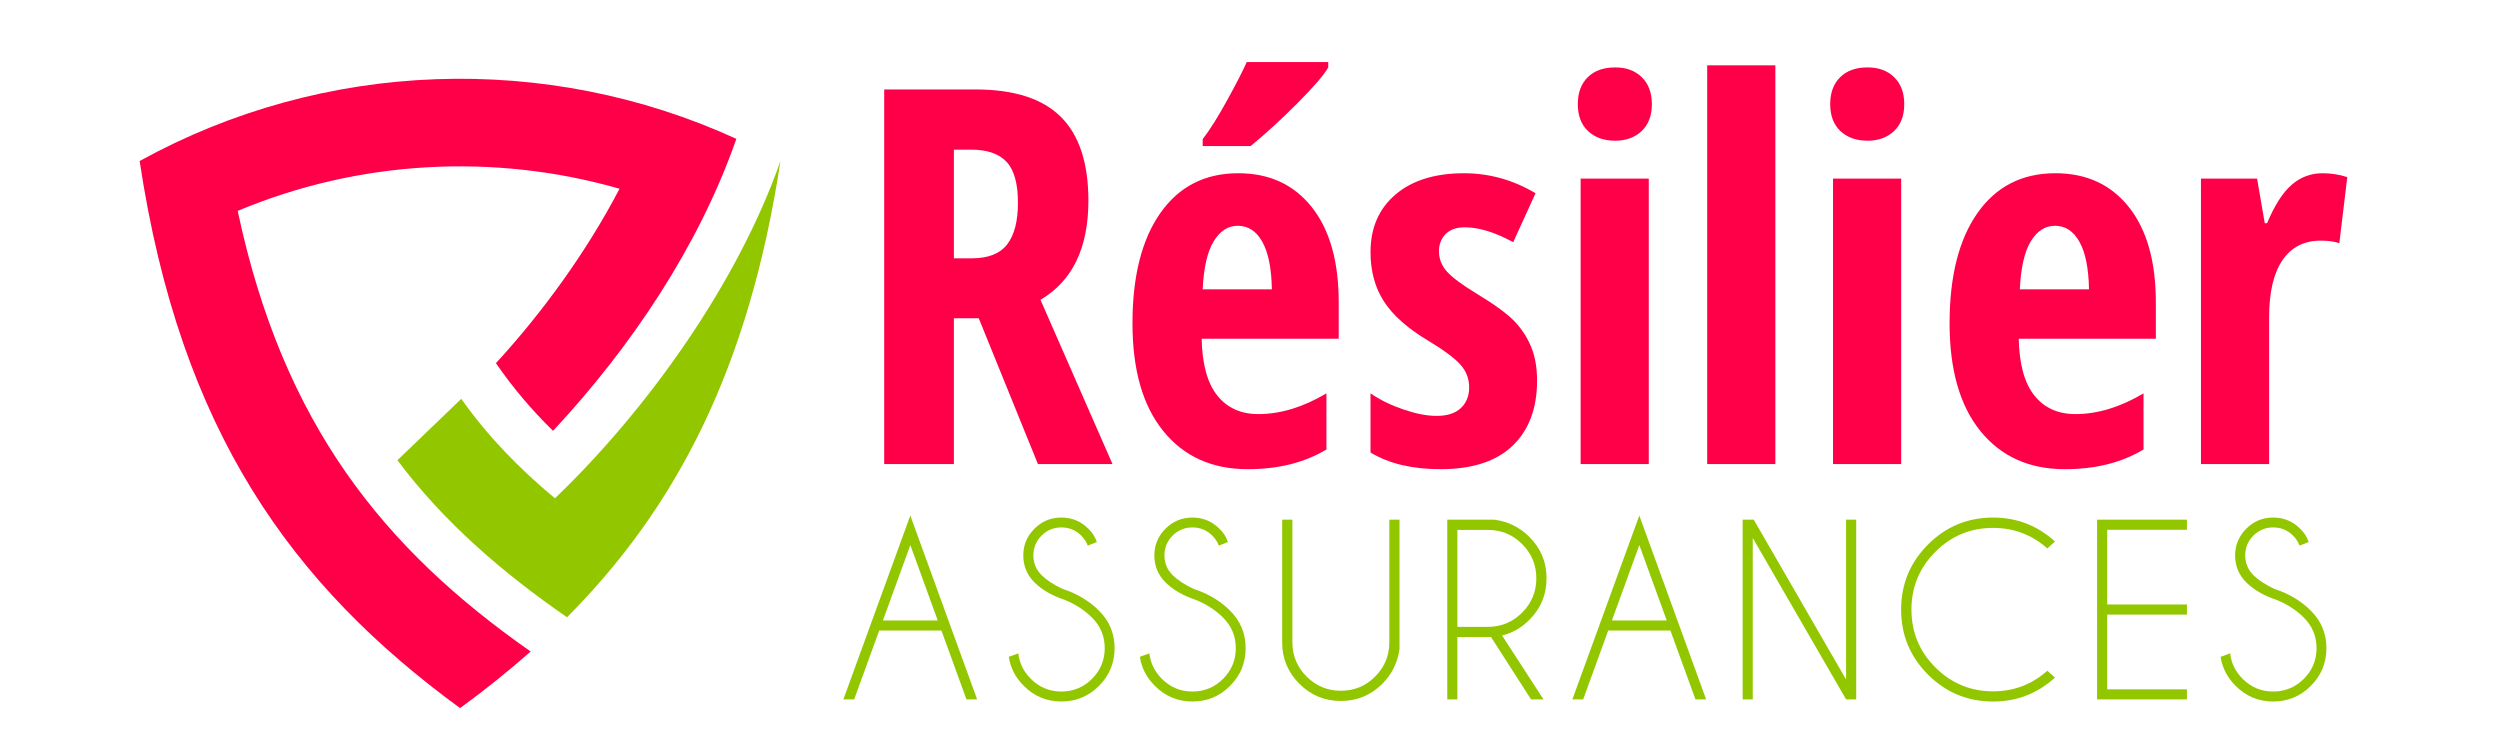 <?xml version="1.0" encoding="utf-8"?>
<!-- Generator: Adobe Illustrator 16.0.0, SVG Export Plug-In . SVG Version: 6.00 Build 0)  -->
<!DOCTYPE svg PUBLIC "-//W3C//DTD SVG 1.1//EN" "http://www.w3.org/Graphics/SVG/1.1/DTD/svg11.dtd">
<svg version="1.1" id="Calque_1" xmlns="http://www.w3.org/2000/svg" xmlns:xlink="http://www.w3.org/1999/xlink" x="0px" y="0px"
	 width="200px" height="60px" viewBox="0 0 200 60" enable-background="new 0 0 200 60" xml:space="preserve">
<g>
	<path fill="#FF0048" d="M76.311,25.461v11.664h-5.575V7.156h7.297c3.088,0,5.367,0.731,6.836,2.193
		c1.469,1.462,2.203,3.697,2.203,6.703c0,3.786-1.278,6.43-3.833,7.933L89,37.125h-5.965l-4.735-11.664H76.311z M76.311,20.665
		h1.435c1.312,0,2.255-0.372,2.829-1.117c0.574-0.745,0.861-1.855,0.861-3.331c0-1.53-0.304-2.62-0.912-3.27
		c-0.608-0.649-1.548-0.974-2.819-0.974h-1.394V20.665z"/>
	<path fill="#FF0048" d="M99.822,37.535c-2.855,0-5.107-1.015-6.754-3.044s-2.47-4.902-2.47-8.62c0-3.771,0.745-6.716,2.234-8.834
		c1.489-2.118,3.566-3.178,6.231-3.178c2.486,0,4.448,0.906,5.883,2.716c1.436,1.811,2.152,4.349,2.152,7.615v2.911H96.133
		c0.041,2.037,0.458,3.55,1.25,4.541c0.793,0.991,1.887,1.486,3.28,1.486c1.776,0,3.595-0.554,5.452-1.66v4.489
		C104.366,37.009,102.27,37.535,99.822,37.535z M96.215,11.686v-0.553c0.561-0.724,1.209-1.756,1.947-3.095s1.264-2.364,1.578-3.075
		h6.52v0.43c-0.328,0.588-1.142,1.534-2.439,2.839c-1.299,1.305-2.556,2.457-3.771,3.454H96.215z M99.023,18.062
		c-0.779,0-1.422,0.413-1.927,1.24c-0.506,0.827-0.8,2.108-0.882,3.844h5.535c-0.027-1.667-0.281-2.931-0.759-3.792
		C100.513,18.492,99.857,18.062,99.023,18.062z"/>
	<path fill="#FF0048" d="M122.966,30.442c0,2.228-0.653,3.967-1.958,5.217c-1.305,1.251-3.229,1.876-5.77,1.876
		c-2.256,0-4.121-0.444-5.597-1.333v-4.734c0.751,0.52,1.63,0.949,2.634,1.291s1.889,0.513,2.654,0.513
		c0.848,0,1.493-0.208,1.938-0.625c0.443-0.417,0.666-0.967,0.666-1.65c0-0.697-0.232-1.305-0.697-1.824s-1.318-1.155-2.562-1.907
		c-1.653-0.984-2.839-2.033-3.557-3.146s-1.076-2.429-1.076-3.946c0-1.94,0.666-3.478,1.999-4.612
		c1.332-1.134,3.16-1.702,5.482-1.702c2.023,0,3.93,0.533,5.72,1.599l-1.784,3.915c-1.462-0.792-2.746-1.189-3.854-1.189
		c-0.696,0-1.219,0.185-1.568,0.554c-0.348,0.369-0.521,0.82-0.521,1.353c0,0.615,0.215,1.162,0.645,1.64
		c0.432,0.479,1.234,1.073,2.409,1.784c1.421,0.861,2.419,1.592,2.993,2.193c0.574,0.601,1.018,1.285,1.332,2.05
		S122.966,29.418,122.966,30.442z"/>
	<path fill="#FF0048" d="M126.225,8.325c0-0.902,0.264-1.616,0.789-2.142c0.525-0.526,1.261-0.79,2.204-0.79
		c0.888,0,1.599,0.263,2.132,0.79c0.532,0.526,0.799,1.24,0.799,2.142c0,0.929-0.273,1.65-0.819,2.163
		c-0.547,0.512-1.251,0.769-2.111,0.769c-0.902,0-1.627-0.256-2.173-0.769C126.498,9.975,126.225,9.254,126.225,8.325z
		 M131.902,37.125h-5.452V14.29h5.452V37.125z"/>
	<path fill="#FF0048" d="M142.028,37.125h-5.452V5.229h5.452V37.125z"/>
	<path fill="#FF0048" d="M146.416,8.325c0-0.902,0.263-1.616,0.789-2.142c0.526-0.526,1.261-0.79,2.204-0.79
		c0.888,0,1.599,0.263,2.132,0.79c0.532,0.526,0.799,1.24,0.799,2.142c0,0.929-0.273,1.65-0.819,2.163
		c-0.547,0.512-1.251,0.769-2.111,0.769c-0.902,0-1.627-0.256-2.173-0.769C146.689,9.975,146.416,9.254,146.416,8.325z
		 M152.094,37.125h-5.452V14.29h5.452V37.125z"/>
	<path fill="#FF0048" d="M165.192,37.535c-2.856,0-5.107-1.015-6.754-3.044c-1.647-2.029-2.471-4.902-2.471-8.62
		c0-3.771,0.745-6.716,2.234-8.834s3.567-3.178,6.231-3.178c2.487,0,4.448,0.906,5.884,2.716c1.435,1.811,2.152,4.349,2.152,7.615
		v2.911h-10.967c0.041,2.037,0.457,3.55,1.25,4.541c0.793,0.991,1.886,1.486,3.28,1.486c1.776,0,3.594-0.554,5.452-1.66v4.489
		C169.736,37.009,167.639,37.535,165.192,37.535z M164.393,18.062c-0.778,0-1.421,0.413-1.927,1.24
		c-0.506,0.827-0.799,2.108-0.881,3.844h5.534c-0.027-1.667-0.28-2.931-0.758-3.792C165.883,18.492,165.227,18.062,164.393,18.062z"
		/>
	<path fill="#FF0048" d="M185.813,13.859c0.67,0,1.326,0.103,1.969,0.308l-0.636,5.289c-0.383-0.136-0.882-0.205-1.496-0.205
		c-1.326,0-2.345,0.523-3.055,1.568c-0.711,1.045-1.066,2.566-1.066,4.561v11.746h-5.452V14.29h4.489l0.615,3.567h0.184
		c0.602-1.435,1.258-2.46,1.969-3.075C184.044,14.167,184.871,13.859,185.813,13.859z"/>
</g>
<g>
	<path fill="#92C700" d="M75.314,50.443h-4.978l-2.003,5.508H67.47l5.355-14.709l5.346,14.709h-0.854L75.314,50.443z M75.018,49.635
		l-2.192-6.029l-2.192,6.029H75.018z"/>
	<path fill="#92C700" d="M85.179,47.99c-1.024-0.342-1.833-0.809-2.426-1.401c-0.593-0.594-0.89-1.313-0.89-2.157
		c0-0.826,0.296-1.537,0.89-2.134c0.593-0.596,1.312-0.894,2.156-0.894c0.839,0,1.558,0.296,2.157,0.89
		c0.329,0.317,0.557,0.674,0.683,1.068l-0.728,0.288c-0.108-0.294-0.285-0.563-0.53-0.809c-0.438-0.432-0.964-0.647-1.582-0.647
		s-1.144,0.218-1.582,0.651c-0.437,0.435-0.656,0.964-0.656,1.586c0,0.617,0.219,1.145,0.656,1.582
		c0.408,0.401,0.971,0.77,1.689,1.104c1.15,0.372,2.118,0.95,2.902,1.734c0.833,0.827,1.249,1.827,1.249,3.001
		c0,1.181-0.417,2.187-1.249,3.02c-0.833,0.833-1.836,1.249-3.01,1.249s-2.177-0.419-3.01-1.258
		c-0.665-0.665-1.063-1.438-1.195-2.318l0.764-0.278c0.084,0.778,0.417,1.458,0.998,2.039c0.677,0.677,1.492,1.016,2.444,1.016
		c0.958,0,1.776-0.339,2.453-1.016c0.677-0.677,1.015-1.494,1.015-2.453c0-0.952-0.338-1.767-1.015-2.443
		C86.77,48.816,86.042,48.344,85.179,47.99z"/>
	<path fill="#92C700" d="M95.664,47.99c-1.024-0.342-1.833-0.809-2.426-1.401c-0.593-0.594-0.89-1.313-0.89-2.157
		c0-0.826,0.296-1.537,0.89-2.134c0.593-0.596,1.312-0.894,2.156-0.894c0.839,0,1.558,0.296,2.156,0.89
		c0.33,0.317,0.558,0.674,0.684,1.068l-0.729,0.288c-0.107-0.294-0.284-0.563-0.53-0.809c-0.437-0.432-0.964-0.647-1.581-0.647
		s-1.144,0.218-1.582,0.651c-0.437,0.435-0.656,0.964-0.656,1.586c0,0.617,0.219,1.145,0.656,1.582
		c0.408,0.401,0.971,0.77,1.689,1.104c1.15,0.372,2.118,0.95,2.902,1.734c0.833,0.827,1.249,1.827,1.249,3.001
		c0,1.181-0.416,2.187-1.249,3.02c-0.832,0.833-1.836,1.249-3.01,1.249s-2.177-0.419-3.01-1.258
		c-0.665-0.665-1.063-1.438-1.195-2.318l0.764-0.278c0.084,0.778,0.417,1.458,0.998,2.039c0.677,0.677,1.492,1.016,2.444,1.016
		c0.959,0,1.776-0.339,2.453-1.016s1.016-1.494,1.016-2.453c0-0.952-0.339-1.767-1.016-2.443
		C97.255,48.816,96.527,48.344,95.664,47.99z"/>
	<path fill="#92C700" d="M111.146,41.574h0.817v10.334c-0.149,1.096-0.608,2.027-1.375,2.794c-0.916,0.917-2.021,1.375-3.315,1.375
		c-1.3,0-2.408-0.458-3.324-1.375c-0.917-0.916-1.375-2.021-1.375-3.315v-9.813h0.817v9.813c0,1.066,0.379,1.979,1.137,2.736
		s1.673,1.137,2.745,1.137s1.986-0.379,2.741-1.137c0.754-0.758,1.132-1.67,1.132-2.736V41.574z"/>
	<path fill="#92C700" d="M119.276,50.955c-0.077,0.006-0.158,0.009-0.242,0.009h-2.444v4.987h-0.809V41.574h3.774
		c1.096,0.15,2.027,0.608,2.794,1.375c0.917,0.917,1.375,2.021,1.375,3.315c0,1.301-0.458,2.408-1.375,3.325
		c-0.635,0.635-1.362,1.051-2.184,1.249l3.315,5.112h-0.997L119.276,50.955z M116.59,42.393v7.754h2.444
		c1.066,0,1.979-0.379,2.736-1.137c0.757-0.758,1.136-1.673,1.136-2.745s-0.379-1.985-1.136-2.74
		c-0.758-0.755-1.67-1.132-2.736-1.132H116.59z"/>
	<path fill="#92C700" d="M133.634,50.443h-4.978l-2.004,5.508h-0.862l5.355-14.709l5.346,14.709h-0.854L133.634,50.443z
		 M133.338,49.635l-2.192-6.029l-2.192,6.029H133.338z"/>
	<path fill="#92C700" d="M139.411,41.574h0.89l7.386,12.786V41.574h0.809v14.377h-0.809l-7.467-12.912v12.912h-0.809V41.574z"/>
	<path fill="#92C700" d="M163.788,53.66l0.61,0.548c-1.401,1.276-3.052,1.914-4.95,1.914c-2.037,0-3.772-0.718-5.207-2.152
		s-2.152-3.17-2.152-5.207c0-2.03,0.718-3.765,2.152-5.202s3.17-2.156,5.207-2.156c1.898,0,3.549,0.638,4.95,1.913l-0.61,0.558
		c-1.234-1.097-2.681-1.645-4.34-1.645c-1.804,0-3.343,0.638-4.619,1.914c-1.275,1.275-1.913,2.815-1.913,4.618
		c0,1.81,0.638,3.352,1.913,4.628c1.276,1.275,2.815,1.914,4.619,1.914C161.107,55.305,162.554,54.756,163.788,53.66z"/>
	<path fill="#92C700" d="M174.956,41.574v0.81h-6.38v5.975h6.38v0.809h-6.38v5.976h6.38v0.809h-7.188V41.574H174.956z"/>
	<path fill="#92C700" d="M182.125,47.99c-1.024-0.342-1.833-0.809-2.426-1.401c-0.593-0.594-0.89-1.313-0.89-2.157
		c0-0.826,0.297-1.537,0.89-2.134c0.593-0.596,1.312-0.894,2.156-0.894c0.839,0,1.558,0.296,2.156,0.89
		c0.33,0.317,0.558,0.674,0.684,1.068l-0.729,0.288c-0.107-0.294-0.284-0.563-0.53-0.809c-0.437-0.432-0.964-0.647-1.581-0.647
		s-1.145,0.218-1.581,0.651c-0.438,0.435-0.656,0.964-0.656,1.586c0,0.617,0.219,1.145,0.656,1.582
		c0.407,0.401,0.97,0.77,1.688,1.104c1.15,0.372,2.118,0.95,2.902,1.734c0.833,0.827,1.249,1.827,1.249,3.001
		c0,1.181-0.416,2.187-1.249,3.02c-0.832,0.833-1.836,1.249-3.01,1.249s-2.178-0.419-3.01-1.258
		c-0.665-0.665-1.063-1.438-1.195-2.318l0.764-0.278c0.084,0.778,0.416,1.458,0.997,2.039c0.678,0.677,1.492,1.016,2.444,1.016
		c0.958,0,1.776-0.339,2.453-1.016s1.016-1.494,1.016-2.453c0-0.952-0.339-1.767-1.016-2.443
		C183.716,48.816,182.987,48.344,182.125,47.99z"/>
</g>
<path fill-rule="evenodd" clip-rule="evenodd" fill="#92C700" d="M62.436,12.882c-3.411,9.732-10.6,19.85-18.039,26.981
	c-2.833-2.352-5.357-4.934-7.497-7.96c-0.019,0.039-0.058,0.058-0.077,0.078l-5.031,4.837c3.74,4.991,8.442,9.02,13.569,12.564
	C54.053,40.652,59.912,29.533,62.436,12.882L62.436,12.882z"/>
<path fill-rule="evenodd" clip-rule="evenodd" fill="#FF0048" d="M44.243,34.467c6.206-6.649,11.66-14.744,14.666-23.358
	c-15.186-6.958-32.994-6.36-47.737,1.773c3.257,21.643,12.2,33.938,25.633,43.768c1.984-1.445,3.854-2.949,5.646-4.528
	c-11.756-8.229-19.812-18.175-23.435-35.25c9.693-4.067,20.524-4.645,30.546-1.773c-2.602,4.991-6.147,9.886-9.887,13.953
	C41.024,31.017,42.547,32.809,44.243,34.467L44.243,34.467z"/>
</svg>
